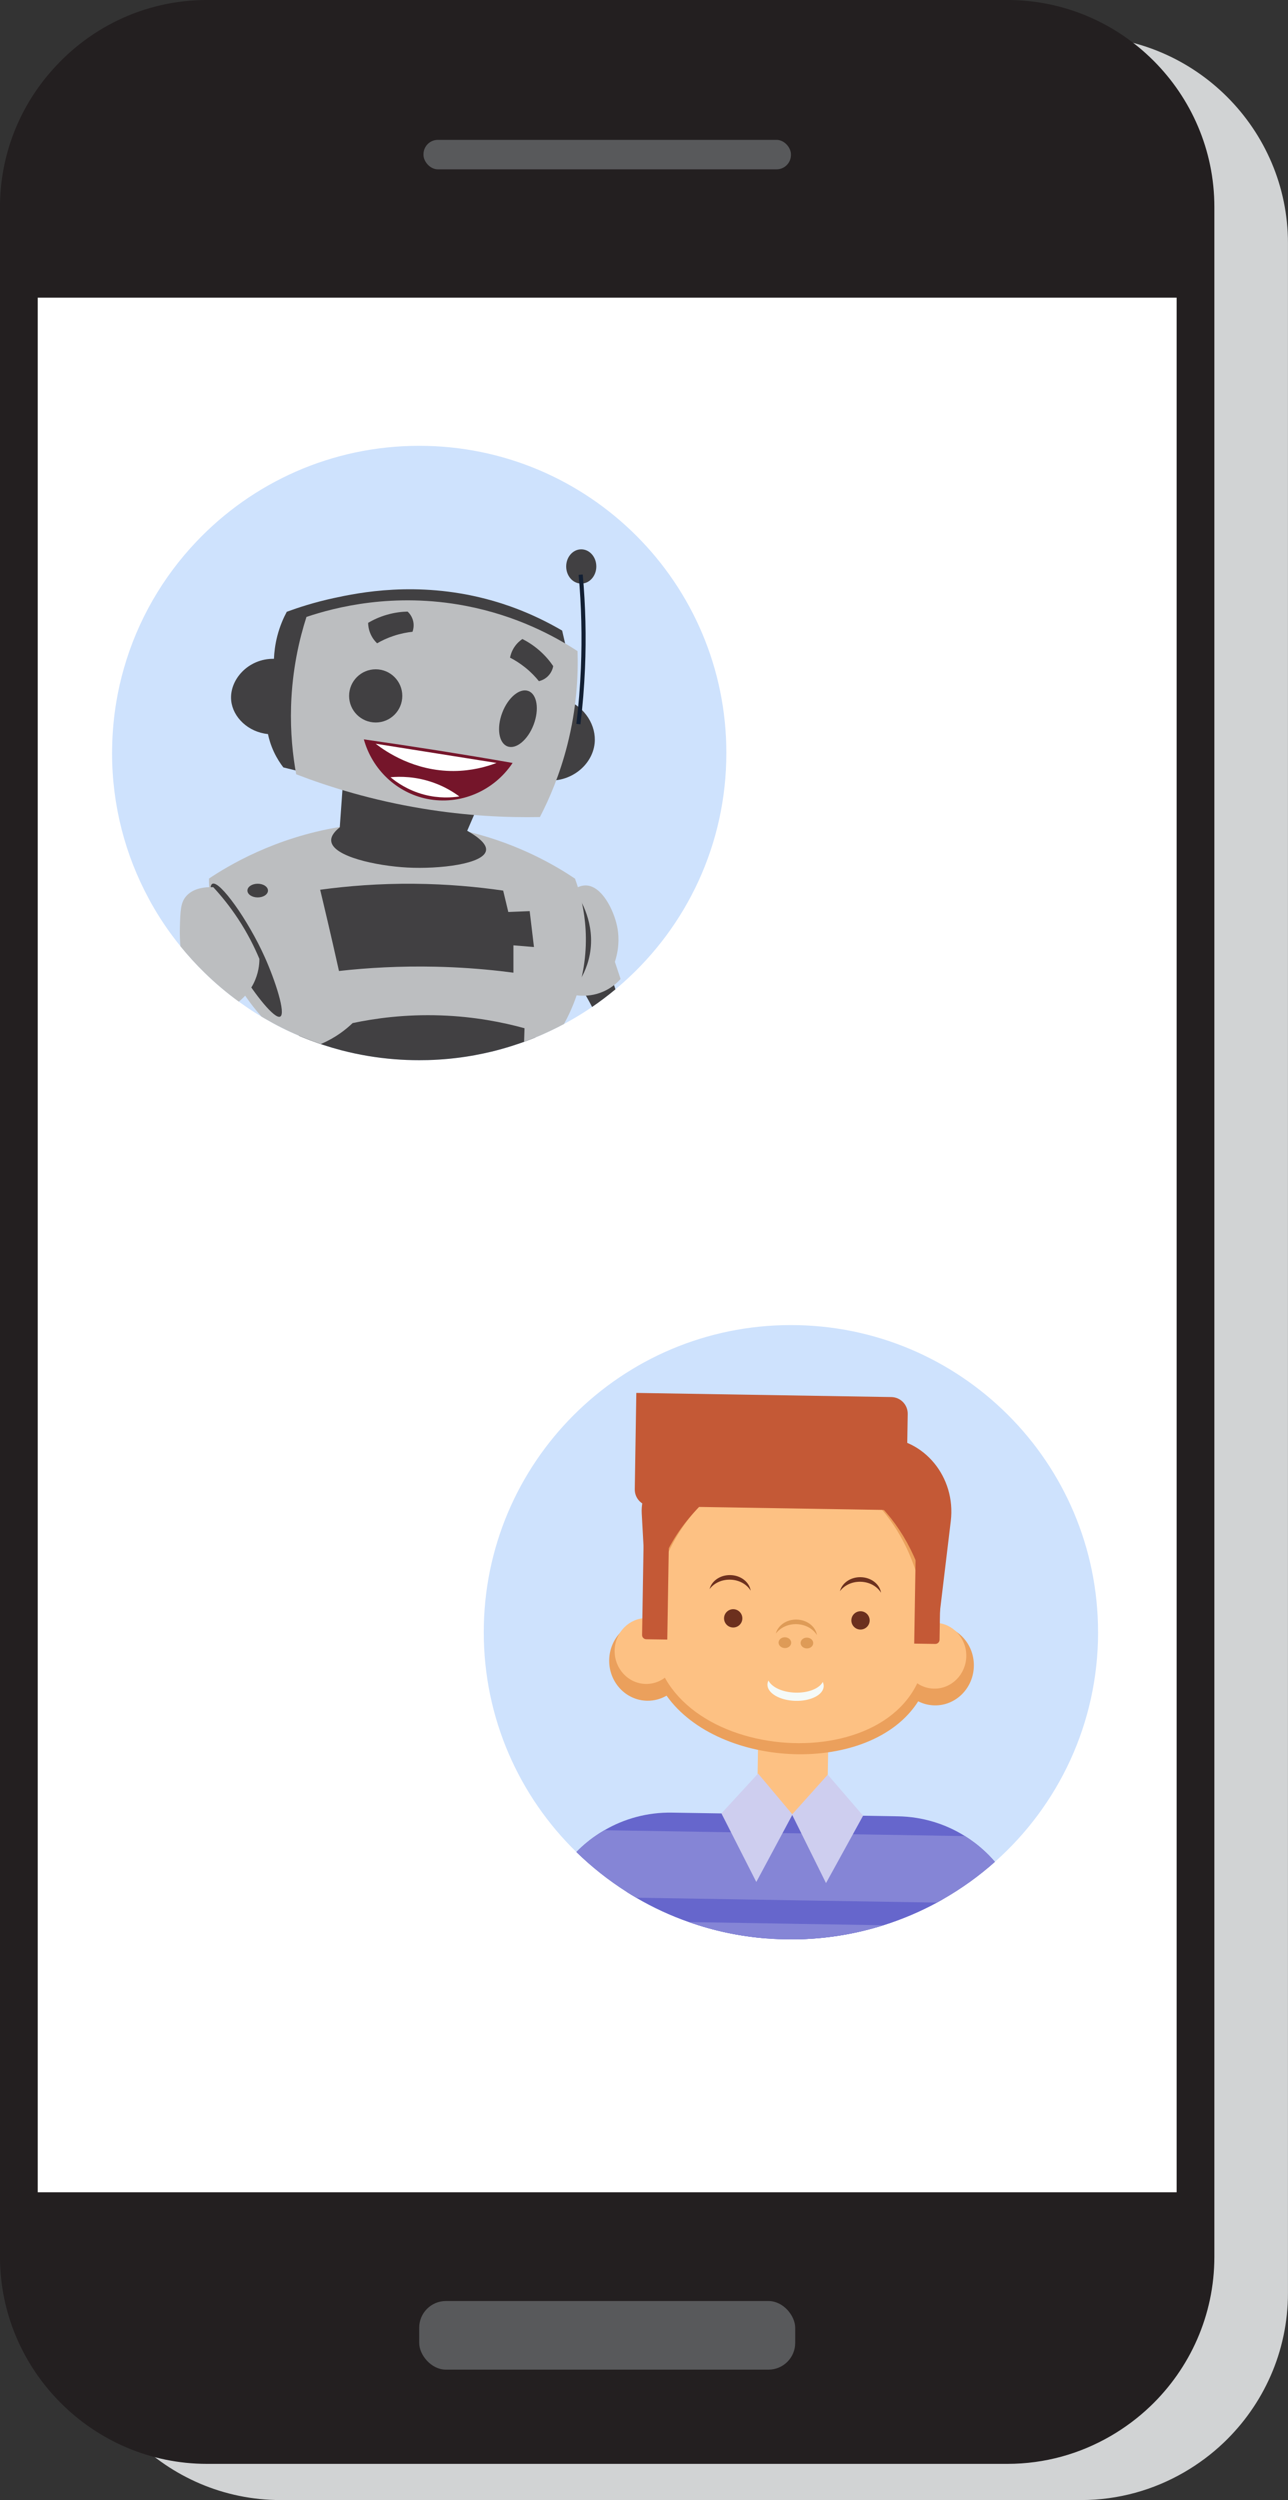 <?xml version="1.0" encoding="UTF-8"?><svg id="uuid-cb527323-b788-45c3-bf58-bb3d71eec9e8" xmlns="http://www.w3.org/2000/svg" viewBox="0 0 357.36 693.58"><rect x="0" y="0" width="357.36" height="693.58" fill="#333333" stroke="none"/><g id="uuid-b9e218d3-10d5-4a5f-a113-74397559727e"><path d="m299.93,10.05H77.83c-17.62,0-33.4,8.01-43.94,20.62-.23.23-.43.51-.66.78-8.01,9.84-12.81,22.42-12.81,36.01v568.7c0,31.56,25.86,57.42,57.42,57.42h222.1c10.39,0,20.16-2.81,28.59-7.7,3.98-2.3,7.7-5.08,11.01-8.24,10.98-10.47,17.81-25.23,17.81-41.48V67.46c0-31.6-25.82-57.42-57.42-57.42Z" style="fill:#d1d3d4;"/><path d="m0,57.42v568.7c0,31.56,25.86,57.42,57.42,57.42h222.1c10.39,0,20.16-2.81,28.59-7.7,3.98-2.3,7.7-5.08,11.01-8.24,10.98-10.47,17.81-25.23,17.81-41.48V57.42c0-31.6-25.82-57.42-57.42-57.42H57.42C39.8,0,24.02,8.01,13.48,20.62c-.23.23-.43.51-.66.78C4.81,31.25,0,43.83,0,57.42Z" style="fill:#231f20;"/><rect x="117.5" y="38.8" width="101.95" height="8.18" rx="3.99" ry="3.99" style="fill:#58595b;"/><rect x="10.47" y="82.58" width="315.99" height="525.61" style="fill:#fff;"/><rect x="116.31" y="638.36" width="104.32" height="19.04" rx="7.41" ry="7.41" style="fill:#58595b;"/><path d="m304.67,452.82c0,25.34-11.05,48.1-28.61,63.69-4.44,3.96-9.31,7.45-14.51,10.42-.53.31-1.08.6-1.61.9-4.69,2.53-9.64,4.64-14.81,6.27-7.37,2.33-15.18,3.68-23.27,3.91-.8.02-1.61.03-2.41.03-2.3,0-4.58-.09-6.83-.27-7.47-.59-14.66-2.14-21.46-4.54-5.1-1.79-9.99-4.05-14.6-6.75-.93-.53-1.84-1.09-2.74-1.66-5.01-3.19-9.67-6.88-13.9-11.01-15.85-15.46-25.7-37.07-25.7-60.98,0-47.06,38.15-85.22,85.22-85.22s85.22,38.16,85.22,85.22Z" style="fill:#cee2fd;"/><rect x="204.37" y="485.31" width="31.02" height="19.47" transform="translate(-278.66 706.85) rotate(-89.07)" style="fill:#fdc183;"/><path d="m179.91,453.6l16.41.27-2.14-46.34h0c-8.21-2.74-16.6,3.66-16.13,12.31l1.86,33.76Z" style="fill:#c45936;"/><path d="m189.38,467.69l68.79,1.12,5.63-46.85c1.46-12.16-7.41-22.95-19.03-23.13l-36.84-.6c-9.61-.16-17.54,7.94-17.71,18.08l-.84,51.39Z" style="fill:#c45936;"/><path d="m179.91,449.6h.05c1.45-24.49,20.59-43.19,40.28-42.87,19.71.32,36.08,19.51,38.26,44.21.39-.04.78-.05,1.17-.05,5.92.1,10.63,5.15,10.53,11.29-.1,6.14-4.98,11.04-10.89,10.94-1.63-.03-3.17-.43-4.55-1.13-13.16,20.72-55.3,18.91-69.82-1.57-1.59.92-3.43,1.44-5.39,1.41-5.92-.1-10.63-5.15-10.53-11.29s4.98-11.04,10.89-10.94Z" style="fill:#eba05c;"/><path d="m170.53,457.89c-.08,5.04,3.79,9.2,8.65,9.28,4.86.08,8.87-3.95,8.95-8.99.08-5.04-3.79-9.2-8.65-9.28-4.86-.08-8.87,3.95-8.95,8.99Z" style="fill:#fdc183;"/><path d="m181.34,455.22c3.3,35.82,74.45,39.37,75.63,1.23.85-27.35-16.13-49.82-37.01-50.16-20.89-.34-41.13,21.68-38.62,48.93Z" style="fill:#fdc183;"/><path d="m236.21,449.5c-.02,1.4,1.1,2.56,2.5,2.58,1.4.02,2.56-1.1,2.58-2.5.02-1.4-1.1-2.56-2.5-2.58-1.4-.02-2.56,1.1-2.58,2.5Z" style="fill:#6c301e;"/><path d="m250.5,459.19c-.08,5.04,3.79,9.2,8.65,9.28,4.86.08,8.87-3.95,8.95-8.99s-3.79-9.2-8.65-9.28c-4.86-.08-8.87,3.95-8.95,8.99Z" style="fill:#fdc183;"/><path d="m200.89,448.93c-.02,1.4,1.1,2.56,2.5,2.58,1.4.02,2.56-1.1,2.58-2.5.02-1.4-1.1-2.56-2.5-2.58-1.4-.02-2.56,1.1-2.58,2.5Z" style="fill:#6c301e;"/><path d="m221.01,449.31c2.91.05,5.28,1.92,5.66,4.32-1.08-1.78-3.24-3.01-5.74-3.05-2.38-.04-4.49,1.02-5.67,2.62.57-2.26,2.93-3.94,5.74-3.89Z" style="fill:#de9b57;"/><path d="m223.9,454.32c.97.02,1.74.7,1.73,1.53-.01.83-.81,1.49-1.77,1.47-.97-.02-1.74-.7-1.73-1.53.01-.83.81-1.49,1.77-1.47Z" style="fill:#de9b57;"/><path d="m217.79,454.22c.97.02,1.74.7,1.73,1.53-.01.83-.81,1.49-1.77,1.47s-1.74-.7-1.73-1.53c.01-.83.81-1.49,1.77-1.47Z" style="fill:#de9b57;"/><path d="m212.93,467.3c-.08,2.38,3.35,4.42,7.67,4.56,4.31.14,7.87-1.68,7.94-4.05.01-.41-.08-.82-.26-1.2-.93,1.82-4.03,3.09-7.66,2.97-3.57-.12-6.53-1.53-7.4-3.36-.18.34-.28.71-.29,1.09Z" style="fill:#f5faf8;"/><path d="m253.65,455.98l5.84.09c.65.01,1.18-.51,1.19-1.15l.5-30.55-5.84-.09c-.65-.01-1.18.51-1.19,1.15l-.5,30.55Z" style="fill:#c45936;"/><path d="m185.14,454.86l-5.84-.09c-.65-.01-1.16-.54-1.15-1.19l.5-30.55,5.84.09c.65.01,1.16.54,1.15,1.19l-.5,30.55Z" style="fill:#c45936;"/><path d="m251.42,419l-70.75-1.15c-2.56-.04-4.6-2.15-4.55-4.71l.43-26.71,70.75,1.15c2.56.04,4.6,2.15,4.55,4.71l-.43,26.71Z" style="fill:#c45936;"/><path d="m238.79,437.55c2.91.05,5.28,1.92,5.66,4.32-1.08-1.78-3.24-3.01-5.74-3.05-2.38-.04-4.49,1.02-5.67,2.62.57-2.26,2.93-3.94,5.74-3.89Z" style="fill:#6c301e;"/><path d="m202.62,436.97c2.91.05,5.28,1.92,5.66,4.32-1.08-1.78-3.24-3.01-5.74-3.05-2.38-.04-4.49,1.02-5.67,2.62.57-2.26,2.93-3.94,5.74-3.89Z" style="fill:#6c301e;"/><path d="m261.54,526.93c-.53.31-1.08.6-1.61.9-4.69,2.53-9.64,4.64-14.81,6.27-7.37,2.33-15.18,3.68-23.27,3.91-.8.02-1.61.03-2.41.03-2.3,0-4.58-.09-6.83-.27-7.47-.59-14.66-2.14-21.46-4.54-5.1-1.79-9.99-4.05-14.6-6.75-.93-.53-1.84-1.09-2.74-1.66,5.39-7.4,12.8-13.21,21.41-16.62,0,0,0,0,0,0h0c1.29-.51,2.62-.98,3.96-1.37.82-.25,1.65-.47,2.49-.68h0c1.1-.26,2.21-.5,3.34-.69,1.61-.27,3.26-.46,4.93-.57,1.04-.07,2.1-.1,3.16-.1.28,0,.56,0,.84,0l5.11.08,1.39.02,1.09.02c.27,0,.54,0,.81.02,2.4.07,4.75.32,7.06.74,2.68.48,5.3,1.18,7.8,2.09.19.07.37.13.55.21.22.07.43.16.64.24.6.22,1.18.47,1.76.73,8.76,3.81,16.18,10.12,21.34,18.01Z" style="fill:#66c;"/><path d="m213.17,503.29l-.02,1.48-.06,3.71-.03,1.96-.09,5.84-.17,10.78-.11,6.51-.07,4.19c-7.47-.59-14.66-2.14-21.46-4.54-5.1-1.79-9.99-4.05-14.6-6.75-.93-.53-1.84-1.09-2.74-1.66-5.01-3.19-9.67-6.88-13.9-11.01.05-.06.11-.12.17-.17.2-.22.41-.41.61-.61.07-.07.14-.15.22-.21.26-.25.51-.49.79-.72.31-.29.64-.57.97-.84h0c.3-.25.59-.49.89-.72.07-.05.14-.11.21-.16.11-.08.22-.17.32-.24.27-.22.55-.41.83-.6.1-.08.21-.16.31-.22.35-.25.7-.48,1.06-.71.04-.02.08-.05.12-.07.1-.06.19-.12.29-.18.32-.2.65-.4.99-.6,5.51-3.2,11.94-5,18.77-4.88l13.68.22,4.93.07,4.92.08,3.16.05Z" style="fill:#66c;"/><path d="m276.05,516.51c-4.44,3.96-9.31,7.45-14.51,10.42-.53.31-1.08.6-1.61.9-4.69,2.53-9.64,4.64-14.81,6.27-7.37,2.33-15.18,3.68-23.27,3.91l.07-4.28.11-6.51.27-16.63.03-1.96v-.02l.06-3.68.02-1.47,7.07.12,8.39.13,1.6.02,9.66.16c6.83.11,13.2,2.11,18.6,5.49.94.59,1.86,1.22,2.75,1.9.3.22.6.45.89.69.14.11.28.23.42.36.22.17.45.36.66.57.12.09.24.2.36.31.24.21.47.42.7.65.14.12.28.26.41.4.28.26.55.53.79.8.07.07.14.13.19.2.21.21.41.42.59.64.17.18.35.38.51.57.02.02.03.03.05.06Z" style="fill:#66c;"/><path d="m245.12,534.1c-7.37,2.33-15.18,3.68-23.27,3.91-.8.02-1.61.03-2.41.03-2.3,0-4.58-.09-6.83-.27-7.47-.59-14.66-2.14-21.46-4.54l21.53.35,9.23.16,23.2.37Z" style="fill:#8585d6;"/><rect x="205.03" y="503.43" width="32.78" height="7.15" transform="translate(434.58 1017.54) rotate(-179.07)" style="fill:#66c;"/><path d="m276.05,516.51c-4.44,3.96-9.31,7.45-14.51,10.42-.53.31-1.08.6-1.61.9l-37.9-.61-9.23-.16-36.23-.59c-.93-.53-1.84-1.09-2.74-1.66-5.01-3.19-9.67-6.88-13.9-11.01.05-.06.11-.12.17-.17.2-.22.41-.41.61-.61.07-.07.14-.15.22-.21.26-.25.51-.49.79-.72.31-.29.64-.57.97-.84h0c.3-.25.59-.49.89-.72.07-.05.14-.11.21-.16.11-.08.22-.17.32-.24.27-.22.55-.41.83-.6.1-.08.21-.16.31-.22.35-.25.7-.48,1.06-.71.04-.02.08-.05.12-.07.1-.06.19-.12.29-.18.32-.2.65-.4.99-.6l27.54.45,7.59.12,2.18.03,4.92.08,3.16.05,4.03.07,5.21.08h0l7.06.12,7.24.12,1.15.02,2.42.04,27.52.45c.94.59,1.86,1.22,2.75,1.9.3.22.6.45.89.69.14.11.28.23.42.36.22.17.45.36.66.57.12.09.24.2.36.31.24.21.47.42.7.65.14.12.28.26.41.4.28.26.55.53.79.8.07.07.14.13.19.2.21.21.41.42.59.64.17.18.35.38.51.57.02.02.03.03.05.06Z" style="fill:#8585d6;"/><polygon points="229.66 492.34 239.47 503.72 229.18 522.42 219.75 503.4 229.66 492.34" style="fill:#ceceef;"/><polygon points="210.33 492.03 200.16 503.08 209.84 522.11 219.88 503.4 210.33 492.03" style="fill:#ceceef;"/><path d="m201.53,208.91c0,25.34-11.05,48.1-28.61,63.69-.71.64-1.44,1.27-2.18,1.87-2.08,1.73-4.24,3.36-6.47,4.89-1.9,1.29-3.86,2.52-5.87,3.66-.53.31-1.08.6-1.61.9-.11.06-.21.12-.31.17-1.15.62-2.32,1.21-3.5,1.77h0c-1.46.7-2.95,1.37-4.47,1.98-1.03.41-2.06.82-3.1,1.19-.62.22-1.24.45-1.87.65-.51.18-1.03.35-1.55.51-1.84.58-3.69,1.1-5.58,1.56-1.55.37-3.1.7-4.68.99-.27.05-.55.1-.83.15-3.97.69-8.04,1.09-12.18,1.21-.8.02-1.61.03-2.41.03-2.3,0-4.58-.09-6.83-.27-4.99-.39-9.85-1.22-14.55-2.43-.12-.02-.22-.06-.34-.09-1.66-.44-3.32-.93-4.94-1.46-.22-.07-.43-.14-.64-.22-.33-.11-.66-.22-.99-.34-1.18-.41-2.36-.86-3.52-1.32-.44-.17-.87-.36-1.3-.54-.08-.03-.16-.07-.24-.11h0c-3.29-1.38-6.47-2.99-9.53-4.78-.31-.17-.61-.36-.91-.54-.61-.36-1.22-.74-1.83-1.13-1.51-.96-2.99-1.97-4.43-3.02-3.35-2.43-6.51-5.1-9.47-7.99-2.38-2.32-4.63-4.79-6.73-7.38-2.65-3.27-5.06-6.73-7.21-10.37h0c-.55-.93-1.07-1.87-1.57-2.81-6.5-12.02-10.19-25.79-10.19-40.42,0-.46,0-.93.02-1.4.07-4.39.47-8.7,1.18-12.9.52-3.12,1.22-6.18,2.08-9.18,3.81-13.35,10.81-25.37,20.12-35.17,15.52-16.37,37.48-26.58,61.82-26.58,47.07,0,85.22,38.16,85.22,85.22Z" style="fill:#cee2fd;"/><path d="m152.4,282.03c-.55.85-1.13,1.7-1.7,2.55-.73,1.08-1.46,2.17-2.2,3.26-1.03.41-2.06.82-3.1,1.19-.62.22-1.24.45-1.87.65-.51.18-1.03.35-1.55.51-1.84.58-3.69,1.1-5.58,1.56-1.55.37-3.1.7-4.68.99-.27.05-.55.1-.83.15-3.97.69-8.04,1.09-12.18,1.21-.8.02-1.61.03-2.41.03-2.3,0-4.58-.09-6.83-.27-4.99-.39-9.85-1.22-14.55-2.43-.12-.02-.22-.06-.34-.09-1.66-.44-3.32-.93-4.94-1.46-.22-.07-.43-.14-.64-.22-.33-.11-.66-.22-.99-.34-1.18-.41-2.36-.86-3.52-1.32-.44-.17-.87-.36-1.3-.54-.08-.03-.16-.07-.24-.11h0c-.05-.3-.1-.6-.15-.89,6.32-3.74,12.65-7.49,18.98-11.23,14.07.16,28.16.31,42.23.47,2.8,2.11,5.59,4.22,8.38,6.33Z" style="fill:#414042;"/><path d="m170.37,273.3c.12.38.25.78.38,1.17-2.08,1.73-4.24,3.36-6.47,4.89-.56-1.08-1.13-2.13-1.71-3.14-.43-.78-.87-1.53-1.3-2.26,2.8-1.05,5.58-2.11,8.38-3.16.21.79.44,1.62.72,2.5Z" style="fill:#414042;"/><path d="m159.05,246.91c.84-.62,2.05-1.29,3.48-1.27,4.44.08,7.74,6.78,8.7,11.39.38,1.83.81,5.35-.63,9.81.53,1.58,1.05,3.16,1.58,4.75-.92,1.03-2.46,2.47-4.75,3.48-4.88,2.17-9.48.75-10.76.32.79-9.49,1.58-18.98,2.37-28.47Z" style="fill:#bcbec0;"/><path d="m160,273.33c1.26-1.79,2.92-4.68,3.64-8.54,1.61-8.6-2.66-15.38-3.8-17.08.05,8.54.11,17.08.16,25.62Z" style="fill:#414042;"/><path d="m162.13,267c-.19,1.4-.43,2.74-.71,4.02h0c-.41,1.84-.89,3.53-1.43,5.11-1.07,3.17-2.34,5.83-3.51,7.95-1.15.62-2.32,1.21-3.5,1.77h0c-1.46.7-2.95,1.37-4.47,1.98-1.03.41-2.06.82-3.1,1.19.04-1.26.08-2.51.12-3.76-6-1.65-13.91-3.24-23.26-3.56-9.81-.34-18.16.8-24.43,2.13-1.8,1.72-4.62,3.99-8.55,5.69-.09.04-.18.08-.27.12-.33-.11-.66-.22-.99-.34-1.18-.41-2.36-.86-3.52-1.32-.44-.17-.87-.36-1.3-.54-.08-.03-.16-.07-.24-.11h0c-3.29-1.38-6.47-2.99-9.53-4.78-.31-.17-.61-.36-.91-.54-1.52-1.71-3.04-3.64-4.51-5.79-1.73-2.52-3.37-5.35-4.82-8.52-3.86-8.46-4.93-16.26-5.16-21.59-.04-.85-.06-1.65-.06-2.37,5.18-3.46,18.09-11.33,36.31-14.32,5.68-.93,11.86-1.39,18.49-1.1,6.35.28,12.2,1.22,17.5,2.52,14.03,3.45,24.15,9.49,29.25,12.91.25.68.53,1.48.81,2.39.4,1.27.81,2.74,1.15,4.41h0s0,.02,0,.03c.93,4.36,1.5,9.99.64,16.42Z" style="fill:#bcbec0;"/><path d="m67.15,270.01c3.48,5.72,9.04,12.84,10.6,12.02,1.62-.85-1.42-10.08-4.27-16.45-4.69-10.46-12.56-21.39-14.55-20.4-2,.99,1.73,14.15,8.23,24.83Z" style="fill:#414042;"/><path d="m132.71,223.35c-1.03,2.37-2.06,4.75-3.08,7.12,4.55,2.6,5.39,4.33,5.22,5.46-.55,3.77-12.93,5.22-21.83,4.75-8.48-.45-20.73-3.04-21.12-7.36-.14-1.52,1.23-2.89,2.37-3.8.32-4.43.63-8.86.95-13.29,12.5,2.37,24.99,4.75,37.49,7.12Z" style="fill:#414042;"/><path d="m148.14,262.73c-1.9-.16-3.8-.32-5.69-.47v7.59c-1.16-.15-2.35-.3-3.56-.44-5.56-.63-11.59-1.08-18.03-1.22-9.9-.22-18.91.3-26.81,1.19-.55-2.44-1.1-4.9-1.66-7.36-.93-4.04-1.86-8.06-2.81-12.04-.25-1.05-.5-2.1-.75-3.14,7.55-1.03,16.33-1.75,26.1-1.66,9.19.08,17.48.85,24.68,1.9.47,1.98.95,3.95,1.42,5.93,1.98-.08,3.95-.16,5.93-.24.39,3.32.79,6.64,1.19,9.97Z" style="fill:#414042;"/><path d="m74.35,247.07c0,1.05-1.27,1.9-2.85,1.9s-2.85-.85-2.85-1.9,1.27-1.9,2.85-1.9,2.85.85,2.85,1.9Z" style="fill:#414042;"/><path d="m74.35,203.65c-5.52-.55-9.72-4.67-10.2-9.25-.6-5.73,4.66-11.75,11.86-11.63.07-1.75.31-3.95.95-6.41.72-2.75,1.72-4.98,2.61-6.64,3.11-1.14,7.57-2.61,13.05-3.8,6.83-1.48,22.95-4.79,42.23.24,5.31,1.38,12.79,3.91,21.12,8.78.47,2.06.95,4.11,1.42,6.17-.08,4.35-.16,8.7-.24,13.05,5.2,2.07,8.36,7.15,7.83,12.1-.65,6.06-6.73,11.02-13.76,10.2-1.42,2.21-2.85,4.43-4.27,6.64-10.84-.52-22.78-1.6-35.59-3.56-11.9-1.82-22.85-4.13-32.74-6.64-.82-1.06-1.77-2.48-2.61-4.27-.88-1.89-1.38-3.62-1.66-4.98Z" style="fill:#414042;"/><path d="m160.24,180.64c-6.34-4.14-16.9-9.87-31.08-12.57-19.98-3.82-36.27.44-44.13,3.08-1.97,6.12-3.95,14.55-4.27,24.68-.23,7.38.48,13.82,1.42,18.98,9.28,3.57,21.02,7.19,34.88,9.49,12.42,2.06,23.54,2.55,32.74,2.37,2.65-5.11,5.52-11.8,7.59-19.93,2.64-10.34,3.06-19.42,2.85-26.1Z" style="fill:#bcbec0;"/><circle cx="104.24" cy="193.06" r="7.38" style="fill:#414042;"/><path d="m148.06,201.04c-1.61,4.24-4.87,6.94-7.27,6.02-2.4-.91-3.05-5.09-1.44-9.33s4.87-6.94,7.27-6.02c2.4.91,3.05,5.09,1.44,9.33Z" style="fill:#414042;"/><path d="m153.5,184.81c-.83-1.23-2.06-2.78-3.81-4.32-1.74-1.53-3.43-2.54-4.75-3.21-.58.39-1.52,1.13-2.31,2.36-.7,1.1-.99,2.15-1.12,2.81,1.24.63,2.72,1.53,4.26,2.77,1.62,1.31,2.85,2.63,3.75,3.75.46-.11,1.54-.42,2.5-1.37,1.1-1.09,1.39-2.34,1.47-2.8Z" style="fill:#414042;"/><path d="m113.1,169.67c-1.48.03-3.46.22-5.69.86-2.22.63-3.99,1.51-5.27,2.26.01.7.12,1.89.73,3.22.55,1.19,1.27,2,1.76,2.46,1.2-.7,2.76-1.46,4.64-2.08,1.98-.65,3.76-.97,5.18-1.12.16-.45.48-1.52.21-2.84-.32-1.51-1.22-2.44-1.56-2.75Z" style="fill:#414042;"/><path d="m165.45,157.15c0,2.62-1.87,4.75-4.18,4.75s-4.18-2.12-4.18-4.75,1.87-4.75,4.18-4.75,4.18,2.12,4.18,4.75Z" style="fill:#414042;"/><path d="m161.04,200.95l-1.13-.14c.62-5.11,1.05-10.31,1.26-15.46.36-8.58.15-17.28-.63-25.87l1.14-.1c.78,8.63,1,17.38.63,26.02-.22,5.17-.64,10.4-1.27,15.55Z" style="fill:#121f33;"/><path d="m71.97,266.05c0,1.44-.22,4.05-1.66,6.88-.18.36-.37.7-.58,1.02-.53.88-1.12,1.63-1.72,2.28-.59.65-1.18,1.19-1.75,1.65-3.35-2.43-6.51-5.1-9.47-7.99-2.38-2.32-4.63-4.79-6.73-7.38-.12-1.36-.21-3.14-.15-5.24.13-4.51.19-6.77,1.66-8.54,1.75-2.11,4.61-2.55,6.46-2.61.14,0,.27,0,.41,0,.28,0,.52,0,.73,0,2.17,2.35,4.56,5.26,6.88,8.78,2.67,4.05,4.57,7.89,5.93,11.15Z" style="fill:#bcbec0;"/><path d="m142.23,211.66c-6.77-1.19-13.65-2.33-20.64-3.44-6.97-1.1-13.85-2.13-20.64-3.1,2.33,8.4,9.13,14.81,17.54,16.51,9.08,1.84,18.51-2.11,23.74-9.98Z" style="fill:#75152a;"/><path d="m137.76,211.66c-2.84,1.08-6.92,2.21-11.87,2.24-10.96.05-18.81-5.36-21.67-7.57l33.54,5.33Z" style="fill:#fff;"/><path d="m127.44,220.95c-1.67-1.23-4.02-2.69-7.05-3.78-4.99-1.81-9.42-1.78-12.04-1.55,1.62,1.36,4.75,3.61,9.29,4.82,4.2,1.11,7.76.83,9.8.52Z" style="fill:#fff;"/></g></svg>
